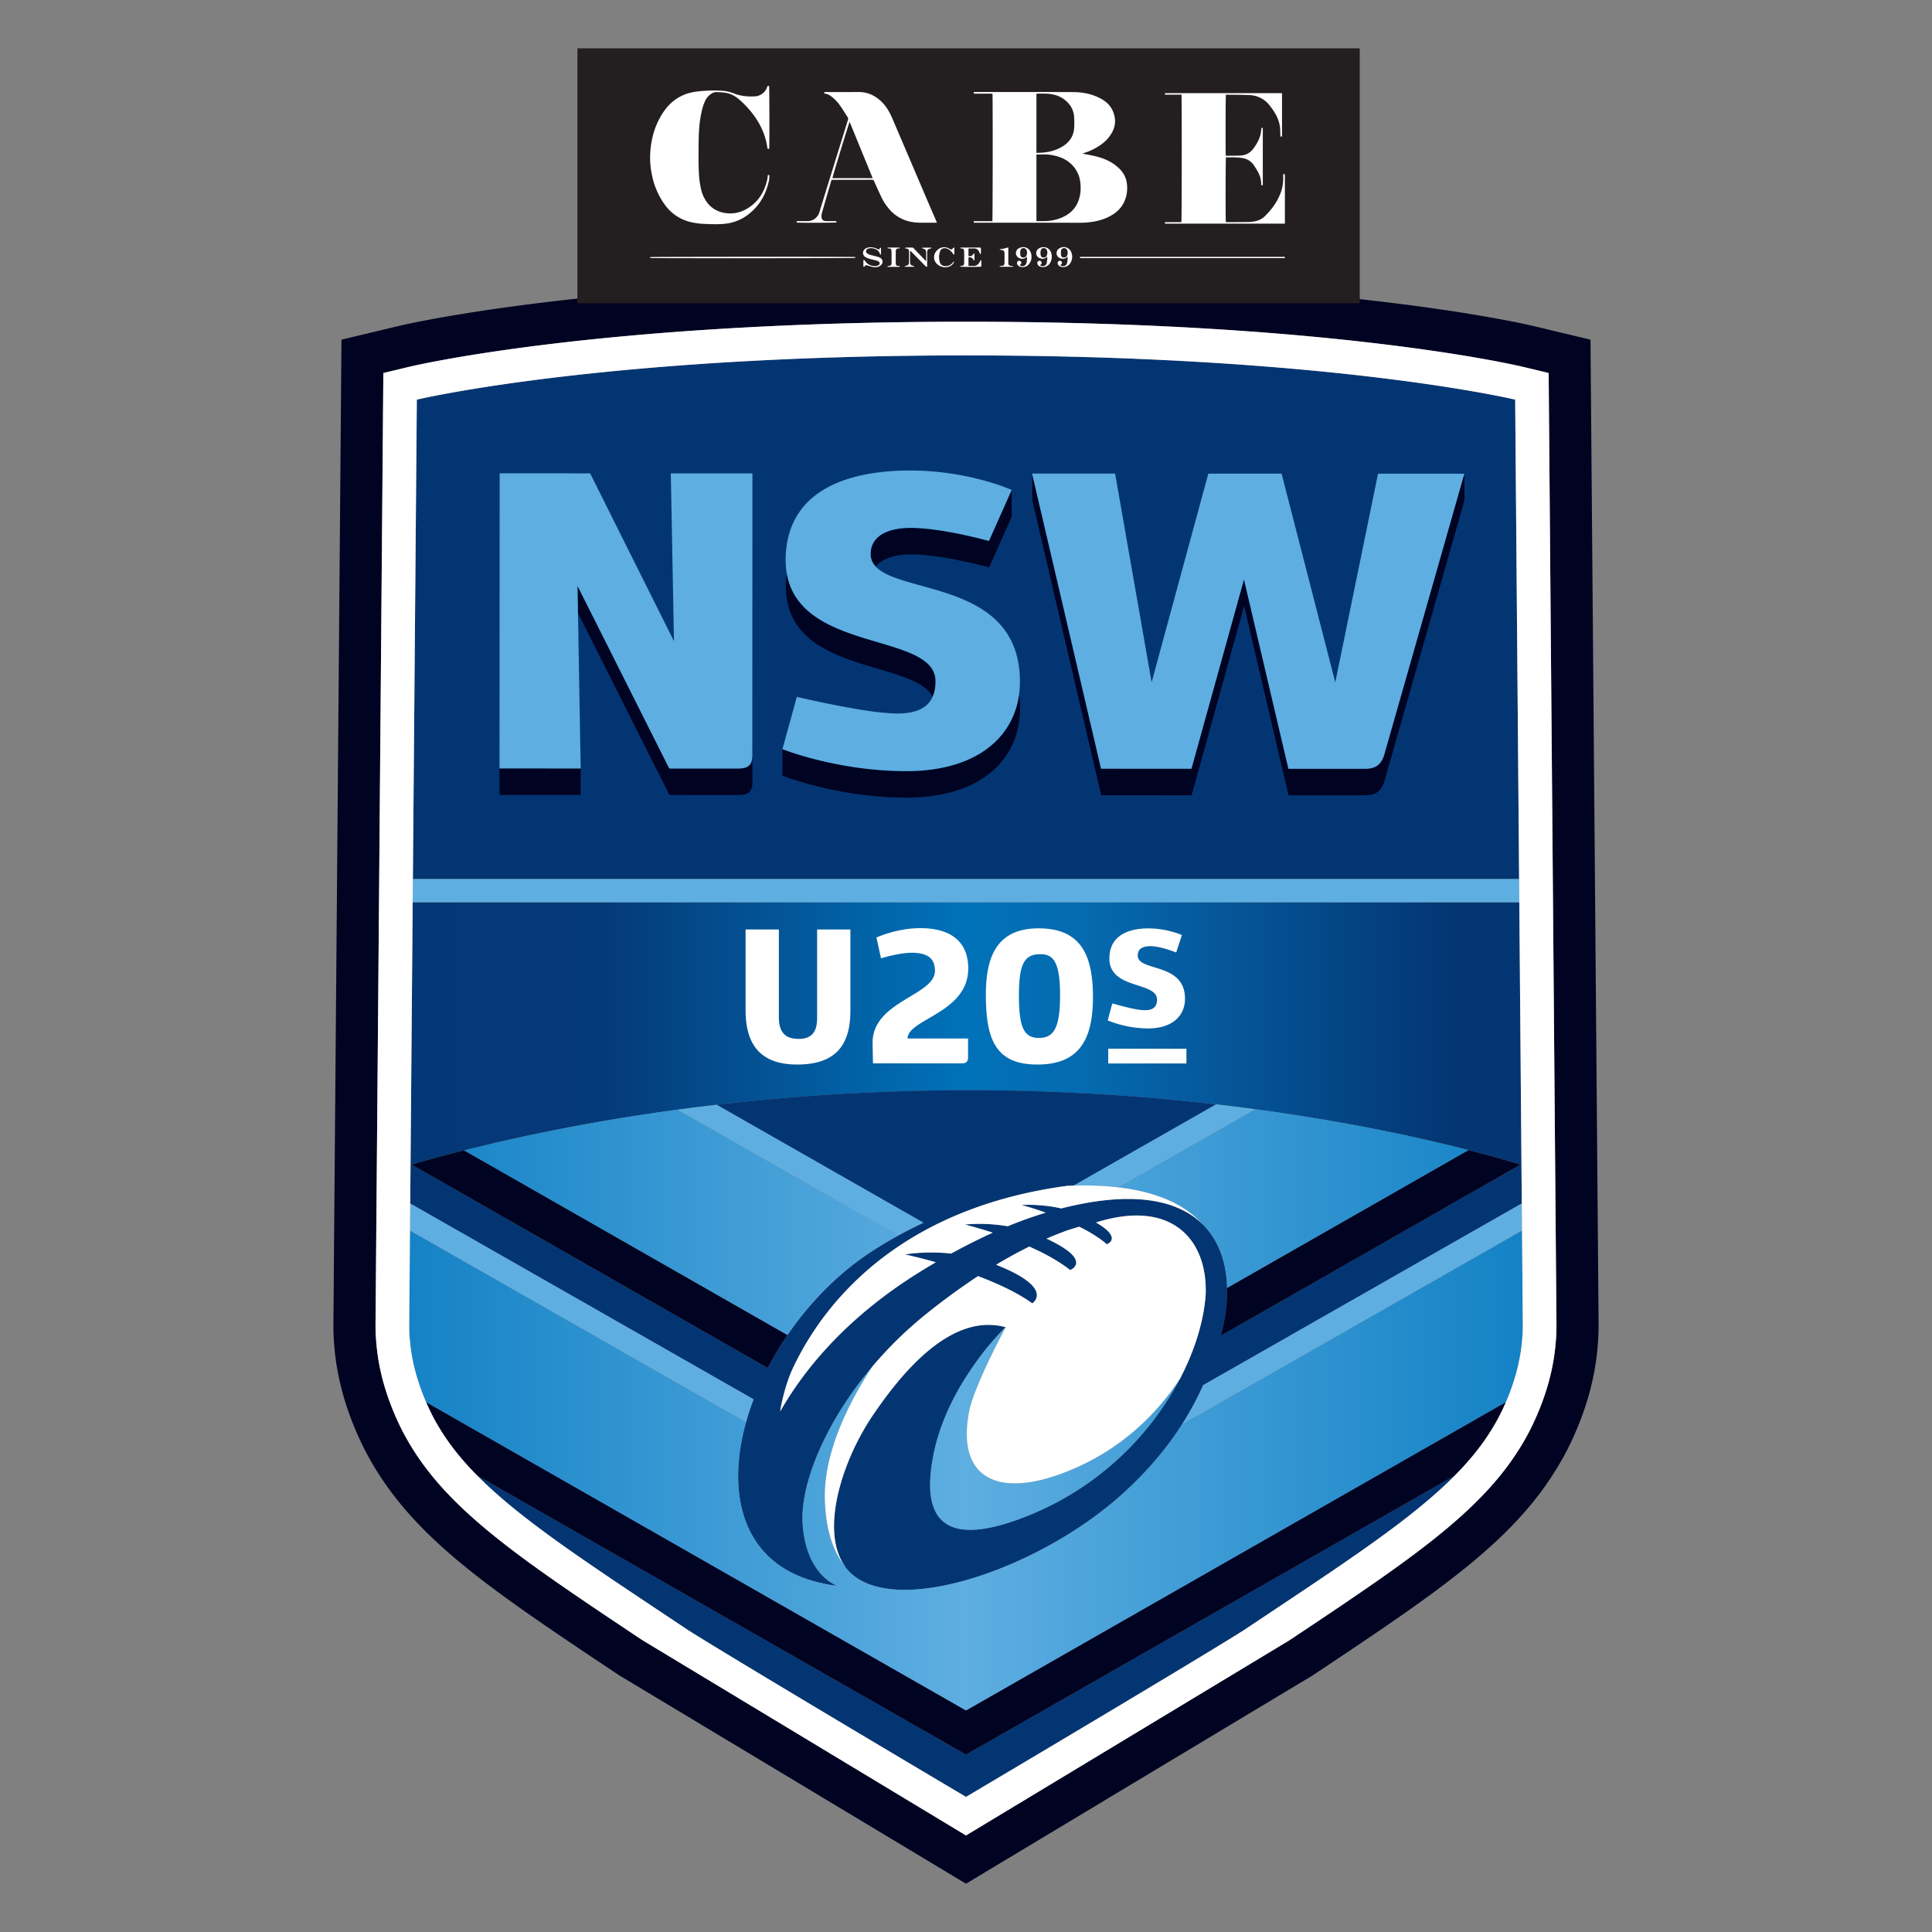 <svg clip-rule="evenodd" fill-rule="evenodd" stroke-linejoin="round" stroke-miterlimit="1.414" viewBox="0 0 100 100" xmlns="http://www.w3.org/2000/svg" xmlns:xlink="http://www.w3.org/1999/xlink"><rect x="0" y="0" width="100" height="100" fill="#808080" stroke="none"/><linearGradient id="a" gradientTransform="matrix(62.623 0 0 62.623 18.645 53.498)" gradientUnits="userSpaceOnUse" x2="1"><stop offset="0" stop-color="#043674"/><stop offset=".2" stop-color="#053a78"/><stop offset=".5" stop-color="#0072b9"/><stop offset=".6" stop-color="#056aaf"/><stop offset=".9" stop-color="#043674"/><stop offset="1" stop-color="#043674"/></linearGradient><linearGradient id="b" gradientTransform="matrix(72.451 0 0 72.451 13.607 72.977)" gradientUnits="userSpaceOnUse" x2="1"><stop offset="0" stop-color="#0077be"/><stop offset=".5" stop-color="#5eaee1"/><stop offset="1" stop-color="#0077be"/></linearGradient><path d="m78.751 60.292-.112-13.592h-57.278l-.112 13.595c4.566-1.335 15.039-3.867 28.896-3.867 13.686 0 24.108 2.499 28.606 3.864z" fill="url(#a)"/><path d="m24.694 76.37.093.092c2.331 2.323 5.866 4.597 10.851 7.928 2.918 1.835 14.362 8.617 14.362 8.617s11.445-6.782 14.362-8.617c5.051-3.376 8.614-5.666 10.944-8.022l-25.306 14.452-25.201-14.391zm30.565-14.994c-8.419 1.126-12.468 5.743-14.206 9.411-.474 1.002-.679 2.253-.668 2.264 1.28-2.242 3.5-4.92 7.275-7.248.263-.164.523-.319.778-.468a27.984 27.984 0 0 0 -1.593-.406s1.032-.19 2.388-.046c.754-.414 1.47-.771 2.151-1.08-.837-.273-1.437-.419-1.437-.419s.973-.126 2.212.087a21.446 21.446 0 0 1 1.969-.704 17.852 17.852 0 0 0 -1.246-.396s.961-.072 2.051.177c7.924-2.017 9.376 2.593 8.246 6.591l-.002.004 15.527-8.864.046.013.017 1.998-16.491 9.405v.001c-.734 1.649-2.001 3.714-4.362 5.791-3.308 2.908-8.369 5.023-11.602 4.784-1.11-.082-2.006-.44-2.541-1.141-.023-.031-.039-.065-.061-.096-1.263-1.832-.122-5.433 1.463-7.771 1.612-2.379 4.121-5.313 6.873-4.57l-.022.021c-.132.13-.859.86-1.648 1.992-.186.273-.386.578-.595.919-.618 1.039-1.194 2.294-1.466 3.674-.745 3.763.938 4.724 4.83 3.18a15.369 15.369 0 0 0 7.915-7.084c.801-1.526 1.25-3.05 1.344-4.362.123-2.812-1.705-5.009-5.674-3.758 1.42.831.558 1.126.558 1.126-.389-.339-.895-.642-1.426-.907-.206.06-.412.124-.614.189a19.45 19.45 0 0 0 -1.082.429c2.468 1.145 1.225 1.625 1.225 1.625-.593-.469-1.351-.876-2.113-1.214-.582.286-1.156.603-1.719.941 3.087 1.218 1.873 1.997 1.873 1.997-.773-.554-1.797-1.027-2.807-1.41a34.848 34.848 0 0 0 -2.703 1.977 20.163 20.163 0 0 0 -2.778 2.715c-2.441 2.894-3.723 6.071-3.601 8.103.161 2.697 1.788 3.234 1.788 3.234a7.759 7.759 0 0 1 -1.372-.287c-3.943-1.206-4.502-5.295-2.953-9.365l-17.774-10.137.017-1.996.057-.016 18.432 10.526c1.224-2.352 3.114-4.564 5.414-6.052a21.983 21.983 0 0 1 2.649-1.464l-10.708-6.107c3.877-.451 8.262-.754 13.052-.754 4.658 0 8.939.29 12.735.726l.067.007-7.375 4.205a9.958 9.958 0 0 0 -.167.005zm.024-.003.128-.017-.128.017-.025.003h.001zm23.142-40.688s-9.576-2.289-28.425-2.289-28.425 2.289-28.425 2.289l-.205 24.813h57.259z" fill="#043573" fill-rule="nonzero"/><path d="m78.819 68.562-.04-4.868-17.6 10.036c-.756 1.184-1.8 2.468-3.265 3.757-3.308 2.908-8.369 5.023-11.602 4.784-1.11-.082-2.006-.44-2.541-1.141-.023-.031-.039-.065-.061-.096-.535-.669-.953-1.716-1.014-3.356-.094-2.472 1.26-5.113 2.448-6.935-2.441 2.894-3.723 6.071-3.601 8.103.161 2.697 1.788 3.234 1.788 3.234a7.759 7.759 0 0 1 -1.372-.287c-3.56-1.088-4.361-4.527-3.344-8.179l-17.394-9.92-.04 4.868c-.003.353.022.708.061 1.06.11 1.01.408 2.017.816 2.958l27.942 15.959 27.941-15.959c.408-.941.706-1.948.816-2.958.04-.352.064-.707.062-1.06zm-26.795.152.036-.023c-.04.055-1.641 3.068-1.891 4.332-.688 3.474 1.452 4.573 5.046 3.148 2.661-1.056 4.56-2.836 5.84-4.78l.005.004a15.369 15.369 0 0 1 -7.915 7.084c-3.892 1.544-5.575.583-4.83-3.18.272-1.38.848-2.635 1.466-3.674.209-.341.409-.646.595-.919a14.84 14.84 0 0 1 1.648-1.992zm-11.268.391-16.74-9.56a100.168 100.168 0 0 1 11.052-2.108l11.425 6.515c-.444.245-.891.511-1.341.801-1.734 1.122-3.236 2.657-4.396 4.352zm21.451-5.774c.888.852 1.278 2.048 1.307 3.338l12.501-7.138c-2.743-.704-6.493-1.505-11.04-2.116l-7.092 4.043c2.107.247 3.476.938 4.324 1.873z" fill="url(#b)"/><path d="m82.743 68.529-.419-50.948-2.987-.714c-.409-.097-10.247-2.396-29.337-2.396-19.091 0-28.927 2.299-29.338 2.396l-2.987.714-.418 50.947c-.004.477.023.976.083 1.521.175 1.588.661 3.205 1.451 4.816.17.345.362.695.588 1.07 2.349 3.897 6.228 6.484 12.659 10.772l17.962 10.793 17.964-10.795c6.428-4.286 10.309-6.873 12.656-10.77.226-.374.419-.725.595-1.081.784-1.601 1.271-3.217 1.444-4.799.06-.55.088-1.05.084-1.526zm-2.251 1.286c-.146 1.332-.562 2.705-1.236 4.079-.147.298-.31.595-.503.915-2.097 3.48-5.824 5.966-12.001 10.084l-16.752 10.11-16.753-10.11c-6.175-4.118-9.904-6.604-12.001-10.084a12.55 12.55 0 0 1 -.5-.909c-.677-1.38-1.092-2.753-1.238-4.088a10.727 10.727 0 0 1 -.071-1.265l.405-49.241 1.327-.318c.4-.095 9.993-2.336 28.831-2.336s28.432 2.241 28.83 2.336l1.328.318.404 49.241c.004.389-.018.803-.07 1.268zm-58.434 2.765a10.287 10.287 0 0 0 .683 1.328c.516.859 1.164 1.664 1.953 2.462l25.306 14.45 25.306-14.452c.788-.797 1.436-1.602 1.953-2.46a10.287 10.287 0 0 0 .682-1.328l-27.941 15.959zm18.698-3.475a16.6 16.6 0 0 0 -1.018 1.7l-18.432-10.526c.75-.219 1.658-.469 2.71-.734zm22.421.038 15.527-8.864a65.11 65.11 0 0 0 -2.689-.748l-12.501 7.138a8.417 8.417 0 0 1 -.337 2.474zm-16.269-29.229c-3.577-.002-6.409-1.138-6.409-1.138l-.003 1.368.011.005s2.832 1.136 6.408 1.137c3.913.002 5.883-2.026 5.884-4.623 0-.261-.019-.503-.049-.735-.303 2.284-2.256 3.988-5.842 3.986zm28.887-13.998-4.154 14.574c-.168.48-.457.676-.985.675l-3.961-.001-2.299-9.799-2.718 9.797-4.68-.002-3.563-15.25-.015-1.399 3.57 15.277 4.68.001 2.718-9.797 2.3 9.8 3.96.001c.529.001.817-.196.985-.676l4.161-14.598.007 1.373h.001l-.001.003v.021zm-37.601 13.864-3.553-.002-4.749-9.451.025 1.403 4.733 9.42 3.552.002c.528 0 .745-.174.745-.676l-.008-1.373c-.001.502-.217.677-.745.677zm-12.341 1.366 4.202.002v-1.372l-4.201-.002zm14.881-11.41v-.003l-.008-.046c-.019.138-.039.275-.046.423-.223 4.812 6.502 3.993 7.596 5.943l.002.001c.095-.217.145-.478.145-.788 0-2.538-6.922-1.47-7.689-5.53zm11.631-2.986-1.169 2.624s-2.402-.678-4.057-.679c-.811 0-1.473.219-1.814.63a.921.921 0 0 1 -.26-.651c0-.916.865-1.351 2.065-1.351 1.656.001 4.057.678 4.057.678l1.178-2.641.004 1.371.004.002-.004.008v.009z" fill="#000322" fill-rule="nonzero"/><path d="m61.179 73.73c.463-.723.819-1.409 1.097-2.035l16.491-9.405.012 1.404zm-39.947-11.439-.011 1.403 17.394 9.92c.11-.394.241-.791.391-1.186zm15.861-5.109c-.691.08-1.366.165-2.025.255l11.425 6.515c.441-.242.878-.463 1.308-.663zm27.882.233-7.092 4.043a16.564 16.564 0 0 0 -2.311-.092l7.375-4.205c.692.08 1.369.165 2.028.254zm13.664-10.714h-57.278l.009-1.203h57.259zm-27.452-18.7s-2.401-.677-4.057-.678c-1.2 0-2.065.435-2.065 1.351-.001 2.357 7.729.79 7.726 6.616-.001 2.597-1.97 4.626-5.883 4.624-3.577-.002-6.409-1.138-6.409-1.138l.745-2.706s3.072.723 4.633.832c1.608.154 2.545-.282 2.546-1.636 0-2.727-7.994-1.29-7.752-6.528.17-3.535 3.508-4.385 6.437-4.384 3.048.001 5.257 1.006 5.257 1.006zm13.201 1.991 2.3 9.8 3.96.001c.529.001.817-.196.985-.676l4.161-14.598-4.467-.001-2.213 10.801-2.779-10.803-3.792-.002-2.935 10.801-1.89-10.803-4.298-.001 3.57 15.277 4.68.001zm-26.194 9.788c.528 0 .744-.175.745-.677l.007-14.599-4.225-.002.164 8.686-4.34-8.687-4.682-.002-.008 15.275 4.201.002-.164-9.449 4.749 9.451z" fill="#5eaee1" fill-rule="nonzero"/><path d="m29.887 2.5h40.493v13.198h-40.493z" fill="#231f20"/><path d="m80.562 68.547-.404-49.241-1.328-.318c-.398-.095-9.992-2.336-28.83-2.336s-28.431 2.241-28.831 2.336l-1.327.318-.405 49.241c-.003.389.02.803.071 1.265.146 1.335.561 2.708 1.238 4.088.144.292.308.589.5.909 2.097 3.48 5.826 5.966 12.001 10.084l16.753 10.11 16.752-10.11c6.177-4.118 9.904-6.604 12.001-10.084.193-.32.356-.617.503-.915.674-1.374 1.09-2.747 1.236-4.079.052-.465.074-.879.07-1.268zm-1.805 1.075c-.132 1.208-.531 2.412-1.067 3.504-.131.267-.276.525-.431.782-2.043 3.391-6.136 5.963-12.897 10.482-2.917 1.835-14.362 8.617-14.362 8.617s-11.444-6.782-14.362-8.617c-6.762-4.519-10.855-7.091-12.897-10.482-.155-.257-.3-.515-.431-.782-.536-1.092-.936-2.296-1.068-3.504a8.957 8.957 0 0 1 -.061-1.06l.394-47.877s9.576-2.289 28.425-2.289 28.425 2.289 28.425 2.289l.394 47.877c.002.353-.022.708-.062 1.06zm-35.047 11.412c-1.263-1.832-.122-5.433 1.463-7.771 1.612-2.379 4.121-5.313 6.873-4.57l-.022.021.036-.023c-.04.055-1.641 3.068-1.891 4.332-.688 3.474 1.452 4.573 5.046 3.148 2.661-1.056 4.56-2.836 5.84-4.78l.005.004c.801-1.526 1.25-3.05 1.344-4.362.123-2.812-1.705-5.009-5.674-3.758 1.42.831.558 1.126.558 1.126-.389-.339-.895-.642-1.426-.907-.206.06-.412.124-.614.189a19.45 19.45 0 0 0 -1.082.429c2.468 1.145 1.225 1.625 1.225 1.625-.593-.469-1.351-.876-2.113-1.214-.582.286-1.156.603-1.719.941 3.087 1.218 1.873 1.997 1.873 1.997-.773-.554-1.797-1.027-2.807-1.41a34.848 34.848 0 0 0 -2.703 1.977 20.163 20.163 0 0 0 -2.778 2.715c-1.188 1.822-2.542 4.463-2.448 6.935.061 1.64.479 2.687 1.014 3.356zm-2.657-10.247c-.474 1.002-.679 2.253-.668 2.264 1.28-2.242 3.5-4.92 7.275-7.248.263-.164.523-.319.778-.468a27.984 27.984 0 0 0 -1.593-.406s1.032-.19 2.388-.046c.754-.414 1.47-.771 2.151-1.08-.837-.273-1.437-.419-1.437-.419s.973-.126 2.212.087a21.446 21.446 0 0 1 1.969-.704 17.852 17.852 0 0 0 -1.246-.396s.961-.072 2.051.177c3.711-.945 6.003-.436 7.274.783-1.143-1.261-3.234-2.077-6.802-1.96l-.147.005c-8.418 1.126-12.467 5.743-14.205 9.411zm-2.462-22.677h1.723v4.514c0 .664.209 1.149 1.02 1.149s.96-.524.96-1.089v-4.574h1.722v4.218c0 1.871-.87 2.772-2.751 2.772-1.871 0-2.674-.99-2.674-2.822zm17.981 3.504c0 2.228-.743 3.486-2.872 3.486-2.147 0-2.672-1.258-2.672-3.624 0-2.079.653-3.425 2.732-3.425 2.159 0 2.812 1.346 2.812 3.563zm4.837 3.43h-4.048v-.764h4.048zm-11.63-.004h-4.593l-.021-1.029c-.038-2.198 3.228-2.466 3.228-3.762 0-.565-.287-.891-1.049-.931-.733-.039-1.742.287-1.742.287l-.238-1.079s1.039-.485 2.277-.485c1.544 0 2.475.673 2.475 2.089 0 2.306-3.138 2.613-3.139 3.623h3.129v.98c0 .218-.099.307-.327.307zm2.961-3.504c0 1.673.278 2.187 1.03 2.187s1.099-.474 1.099-2.197c0-1.693-.327-2.138-1.01-2.138-.832 0-1.119.474-1.119 2.148zm8.139-2.236s-.811-.326-1.316-.326c-.377 0-.654.098-.673.455-.05.901 2.445.337 2.445 2.267 0 .871-.644 1.535-1.911 1.535-1.168 0-2.089-.416-2.089-.416l.238-.881s1.029.307 1.514.346c.515.04.782-.089.802-.514.03-1.011-2.564-.495-2.465-2.257.06-1.169 1.109-1.456 2.02-1.456.97 0 1.732.346 1.732.346zm-11.495-35.753c-.007.019-.009.038-.019.053a.472.472 0 0 1 -.348.227.606.606 0 0 1 -.492-.142.478.478 0 0 1 -.061-.684.512.512 0 0 1 .515-.193.633.633 0 0 1 .168.071c.088.05.101.051.171-.024.019-.02.034-.05.078-.032v.339c-.043.024-.057-.007-.074-.034a.713.713 0 0 0 -.23-.224.442.442 0 0 0 -.138-.052c-.146-.026-.256.036-.302.176a.883.883 0 0 0 -.014.519c.042.153.14.227.302.227a.45.45 0 0 0 .379-.186c.014-.019.02-.051.065-.041zm-3.785-.716v.333c-.025.016-.045.015-.052-.016a.351.351 0 0 0 -.18-.225.578.578 0 0 0 -.348-.075.315.315 0 0 0 -.108.033c-.096.048-.114.159-.033.228.042.037.1.062.154.078.135.039.274.068.409.107a.469.469 0 0 1 .141.067c.125.091.134.246.024.354-.117.116-.265.128-.418.108-.064-.009-.124-.035-.187-.053-.042-.012-.083-.026-.126-.035-.052-.012-.101-.008-.122.053-.01.03-.033.028-.065.012v-.272c0-.023.004-.045.005-.066.033-.016.049-.009.067.02.124.206.318.291.553.291.053 0 .11-.021.157-.047.083-.046.085-.136.007-.191a.383.383 0 0 0 -.119-.051c-.117-.031-.235-.054-.351-.088a.892.892 0 0 1 -.202-.082c-.176-.101-.181-.332-.011-.445a.498.498 0 0 1 .304-.069.776.776 0 0 1 .28.071c.021.009.043.019.065.026.062.021.065.021.095-.036.013-.024.02-.051.061-.03zm9.278.901c.17.094.327.032.361-.141.019-.095.02-.193.029-.29l-.015-.008-.057.044c-.1.075-.258.075-.375.002a.274.274 0 0 1 -.124-.3.295.295 0 0 1 .159-.197.418.418 0 0 1 .593.209.61.61 0 0 1 -.067.594.424.424 0 0 1 -.441.17.277.277 0 0 1 -.161-.098.156.156 0 0 1 -.025-.148.097.097 0 0 1 .09-.071c.05-.004.089.016.11.057a.106.106 0 0 1 -.014.12c-.018.019-.038.034-.063.057zm-.672-.45c-.117.117-.239.136-.375.086-.104-.039-.173-.11-.191-.219a.278.278 0 0 1 .12-.28c.158-.115.443-.115.588.091.148.209.116.568-.069.744a.416.416 0 0 1 -.398.109c-.084-.019-.151-.065-.18-.149-.03-.083.019-.163.098-.166.05-.002.09.02.106.062.017.043.015.085-.021.12l-.051.044c.107.095.288.057.335-.074.024-.069.028-.145.037-.22.005-.042.001-.085.001-.148zm-1.431.445c.139.097.309.045.351-.104.03-.105.037-.214.03-.336-.027.02-.045.036-.065.05-.173.129-.454.029-.501-.177a.288.288 0 0 1 .145-.308c.185-.108.478-.083.593.166a.595.595 0 0 1 -.065.645c-.105.139-.257.185-.431.151a.265.265 0 0 1 -.154-.094.155.155 0 0 1 -.03-.146.102.102 0 0 1 .096-.076c.05-.003.087.017.108.06a.099.099 0 0 1 -.018.119c-.016.017-.035.03-.059.05zm-6.846.086c.015-.025.019-.041.028-.046.012-.005.029-.003.043-.003.099-.006.129-.032.145-.126.003-.02.003-.04.003-.06v-.527a.52.52 0 0 0 -.015-.111c-.014-.057-.039-.073-.099-.078l-.087-.009c-.002 0-.003-.003-.005-.006-.005-.037.023-.033.046-.033l.352-.001c.062 0 .124-.001.186.001.016.001.033.011.057.019-.03.038-.061.027-.088.028-.072.004-.1.024-.119.091a.31.31 0 0 0 -.011.085v.562c0 .017 0 .035.002.052.012.083.041.108.126.113.028.002.065-.015.084.034-.069.03-.138.011-.205.015-.074.003-.147 0-.221 0zm4.772-1c.021 0 .041.004.064.006.019.124.014.293-.011.354-.011-.016-.022-.028-.029-.043-.014-.031-.026-.064-.041-.094-.06-.119-.15-.188-.294-.176-.084.007-.17.001-.26.001v.392c.105.026.176 0 .242-.088.016-.021.023-.058.067-.038v.344c-.039.013-.046-.011-.056-.032-.052-.102-.141-.129-.254-.122v.444l.118.002c.039.001.077-.003.115.001.172.017.277-.073.352-.21.011-.02.017-.043.03-.062.008-.011.026-.016.049-.029v.336c-.067.02-1.018.02-1.092 0-.006-.037.022-.033.045-.035.125-.011.156-.038.16-.164.003-.19.001-.38 0-.571a.27.27 0 0 0 -.015-.084c-.02-.061-.049-.08-.116-.084a.156.156 0 0 1 -.079-.021c.012-.009.022-.02.035-.025.014-.004.029-.002.044-.002zm-3.387.994h-.49c.015-.02.021-.037.032-.042.019-.008.041-.006.061-.012.089-.026.13-.069.132-.161.004-.198.003-.397.001-.596 0-.073-.039-.111-.118-.129-.027-.006-.054-.009-.103-.018.031-.019.043-.034.056-.034.111-.002.223 0 .334-.002.042-.001.063.028.087.053l.555.579c.02.02.035.045.052.068l.02-.013c.002-.018.005-.037.005-.055 0-.124.002-.248 0-.371-.003-.136-.045-.182-.182-.212-.011-.003-.02-.008-.031-.013.003-.012.006-.027.009-.027.152-.002.304-.004.456-.004.007 0 .014.014.027.03l-.064.017c-.124.03-.161.074-.162.199-.002.217-.001.432-.001.649v.089c-.054.023-.072-.014-.096-.037l-.599-.61-.141-.143a.331.331 0 0 0 -.036-.031c-.007.006-.011.007-.011.009 0 .204-.004.408.001.612.002.091.056.136.158.158.024.005.057-.001.048.047zm5.125 0h-.706c.016-.019.024-.037.035-.039.031-.006.065-.003.096-.006.075-.009.112-.04.125-.112.007-.036.006-.074.006-.111.001-.139.001-.276-.001-.415-.002-.137-.042-.176-.183-.187a.17.17 0 0 1 -.074-.019c.07-.038.149-.03.221-.05.072-.022.145-.038.232-.061v.806c.003.105.04.141.15.151.031.003.071-.016.099.043zm-18.784-.453-.002-.047c.064-.018 10.5-.022 10.611-.005l.003.048c-.064.017-10.501.022-10.612.004zm32.853.006h-10.607v-.063h10.607zm-13.702-.259c.002.028.002.069.009.108.017.081.074.122.159.12a.168.168 0 0 0 .161-.114.367.367 0 0 0 .005-.255.171.171 0 0 0 -.184-.117c-.076.007-.133.066-.143.151-.005.032-.005.063-.007.107zm1.409-.019c-.006-.063-.011-.122-.051-.174-.044-.056-.103-.074-.172-.063-.065.011-.104.056-.119.115a.497.497 0 0 0 0 .265c.017.065.065.1.134.103.08.004.146-.031.176-.104.017-.045.022-.095.032-.142zm1.053-.002c-.008-.043-.013-.09-.029-.131-.029-.075-.096-.111-.175-.106a.148.148 0 0 0 -.142.131.918.918 0 0 0 .001.24c.011.079.07.116.152.114a.17.17 0 0 0 .167-.118c.014-.04.018-.084.026-.13zm-15.454-5.375h-.082c-.024-.124-.043-.249-.072-.372-.139-.596-.426-1.12-.819-1.591a4.853 4.853 0 0 0 -.64-.642 1.381 1.381 0 0 0 -.769-.314c-.115-.011-.229-.014-.344-.019a.436.436 0 0 0 -.242.069.883.883 0 0 0 -.354.397 2.901 2.901 0 0 0 -.192.628c-.105.491-.132.988-.138 1.487-.004.381-.007.762-.002 1.142.006.372.02.744.088 1.111.029.158.065.318.124.467.199.497.553.839 1.096.946.4.079.792.015 1.151-.184.62-.346.954-.888 1.098-1.556.015-.067.018-.137.027-.215a2.76 2.76 0 0 0 .075-.004c.008.12-.001.233-.027.341-.161.699-.502 1.288-1.09 1.727-.358.268-.761.42-1.209.462-.34.032-.682.019-1.023.005a3.631 3.631 0 0 1 -.741-.101 2.276 2.276 0 0 1 -1.315-.891 3.887 3.887 0 0 1 -.659-1.497 4.369 4.369 0 0 1 -.089-1.315c.064-.734.278-1.418.704-2.031.398-.57.945-.912 1.646-1.009a7.079 7.079 0 0 1 1.365-.048c.207.011.408.059.6.135.342.136.7.174 1.065.156a.716.716 0 0 0 .59-.328c.041-.062.062-.135.096-.212h.077c.018.065.022 3.143.005 3.256zm26.693 3.872h-6.21v-.075c.287-.006.571.001.853-.004.02-.065.025-6.488.005-6.598h-.856v-.078h6.059v2.241a1.643 1.643 0 0 0 -.073.007c-.006-.013-.013-.02-.013-.028l-.006-.268a1.757 1.757 0 0 0 -.226-.836 3.278 3.278 0 0 0 -.342-.503 1.352 1.352 0 0 0 -1.011-.512c-.402-.019-.806-.016-1.209-.022-.008 0-.017.003-.025.005-.016.063-.022 3.01-.006 3.151.021.002.043.007.066.007.226-.004.453-.003.679-.013a.846.846 0 0 0 .661-.331c.177-.233.326-.481.394-.767.025-.105.032-.215.049-.331l.067-.008v2.972c-.012.002-.023.006-.034.006s-.022-.003-.039-.006c-.007-.072-.009-.144-.019-.215a1.3 1.3 0 0 0 -.146-.45 4.288 4.288 0 0 0 -.231-.378.846.846 0 0 0 -.562-.357c-.292-.054-.585-.041-.876-.042-.02.069-.024 3.253-.005 3.35.021.002.045.006.067.006.368-.002.736-.002 1.103-.008.1-.001.2-.014.298-.031a1 1 0 0 0 .552-.271c.399-.393.713-.841.874-1.381a2.34 2.34 0 0 0 .074-.65v-.144h.088zm-18.015-.052c-.038.002-.063.004-.089.004-.25 0-.5.001-.75-.001a2.627 2.627 0 0 1 -.552-.058 1.954 1.954 0 0 1 -1.083-.657 2.748 2.748 0 0 1 -.398-.61 44.538 44.538 0 0 1 -.377-.829c-.021-.049-.047-.069-.103-.069-.677.002-1.354.001-2.03.002-.021 0-.041.002-.068.004a.924.924 0 0 0 -.029.089c-.158.542-.317 1.085-.471 1.629a.606.606 0 0 0 -.021.203c.01.137.091.209.231.212.144.003.288.001.432.001h.102l.008.069c-.067.018-1.915.024-2.053.007a1.905 1.905 0 0 1 -.006-.07c.031-.002.056-.005.082-.005l.468-.001a.64.64 0 0 0 .625-.456c.493-1.596.986-3.191 1.481-4.786a.155.155 0 0 0 -.019-.145c-.134-.203-.261-.411-.401-.61a2.05 2.05 0 0 0 -.449-.462.644.644 0 0 0 -.309-.138c-.052-.006-.051-.009-.04-.084h.085c.554 0 1.107.005 1.66-.002.47-.006.858.169 1.19.482.265.25.44.559.581.888l1.873 4.385c.13.305.263.609.395.914.012.029.022.058.035.094zm2.037.004h-.123a4.579 4.579 0 0 0 -.007-.081h.966c.02-.07.025-6.488.006-6.6h-.962a2.273 2.273 0 0 1 -.011-.071c.013-.006.021-.011.029-.011.023-.002.047-.002.07-.002 1.686 0 3.373-.005 5.059.003.514.002 1.01.104 1.464.361.259.147.462.347.581.619.159.364.157.729-.029 1.085a1.89 1.89 0 0 1 -.631.687c-.255.174-.53.309-.828.399-.021.006-.041.016-.061.024l.003.013c.191.038.381.075.57.115.309.066.604.169.878.327.176.101.333.225.473.371.209.219.331.475.357.773a1.73 1.73 0 0 1 -.128.872c-.124.28-.317.502-.577.672-.293.191-.615.31-.959.375-.249.047-.5.07-.754.07-1.796-.002-3.591-.001-5.386-.001zm3.118-.084h.406c.295-.002.58-.055.853-.162.496-.195.829-.535.966-1.048.069-.257.076-.518.047-.781a1.528 1.528 0 0 0 -.51-.997c-.286-.256-.636-.375-1.01-.438-.236-.039-.476-.023-.713-.024-.012 0-.023.005-.039.009zm-9.669-5.138c-.083.204-.891 2.85-.89 2.915h2.083zm9.669 1.61c.124-.007.241-.01.357-.021.373-.034.722-.14 1.035-.342.343-.221.537-.536.561-.94a4.392 4.392 0 0 0 -.004-.562 1.14 1.14 0 0 0 -.254-.659c-.273-.336-.636-.497-1.059-.537-.195-.018-.394-.008-.591-.01-.013 0-.027.005-.045.009z" fill="#fff" fill-rule="nonzero"/></svg>